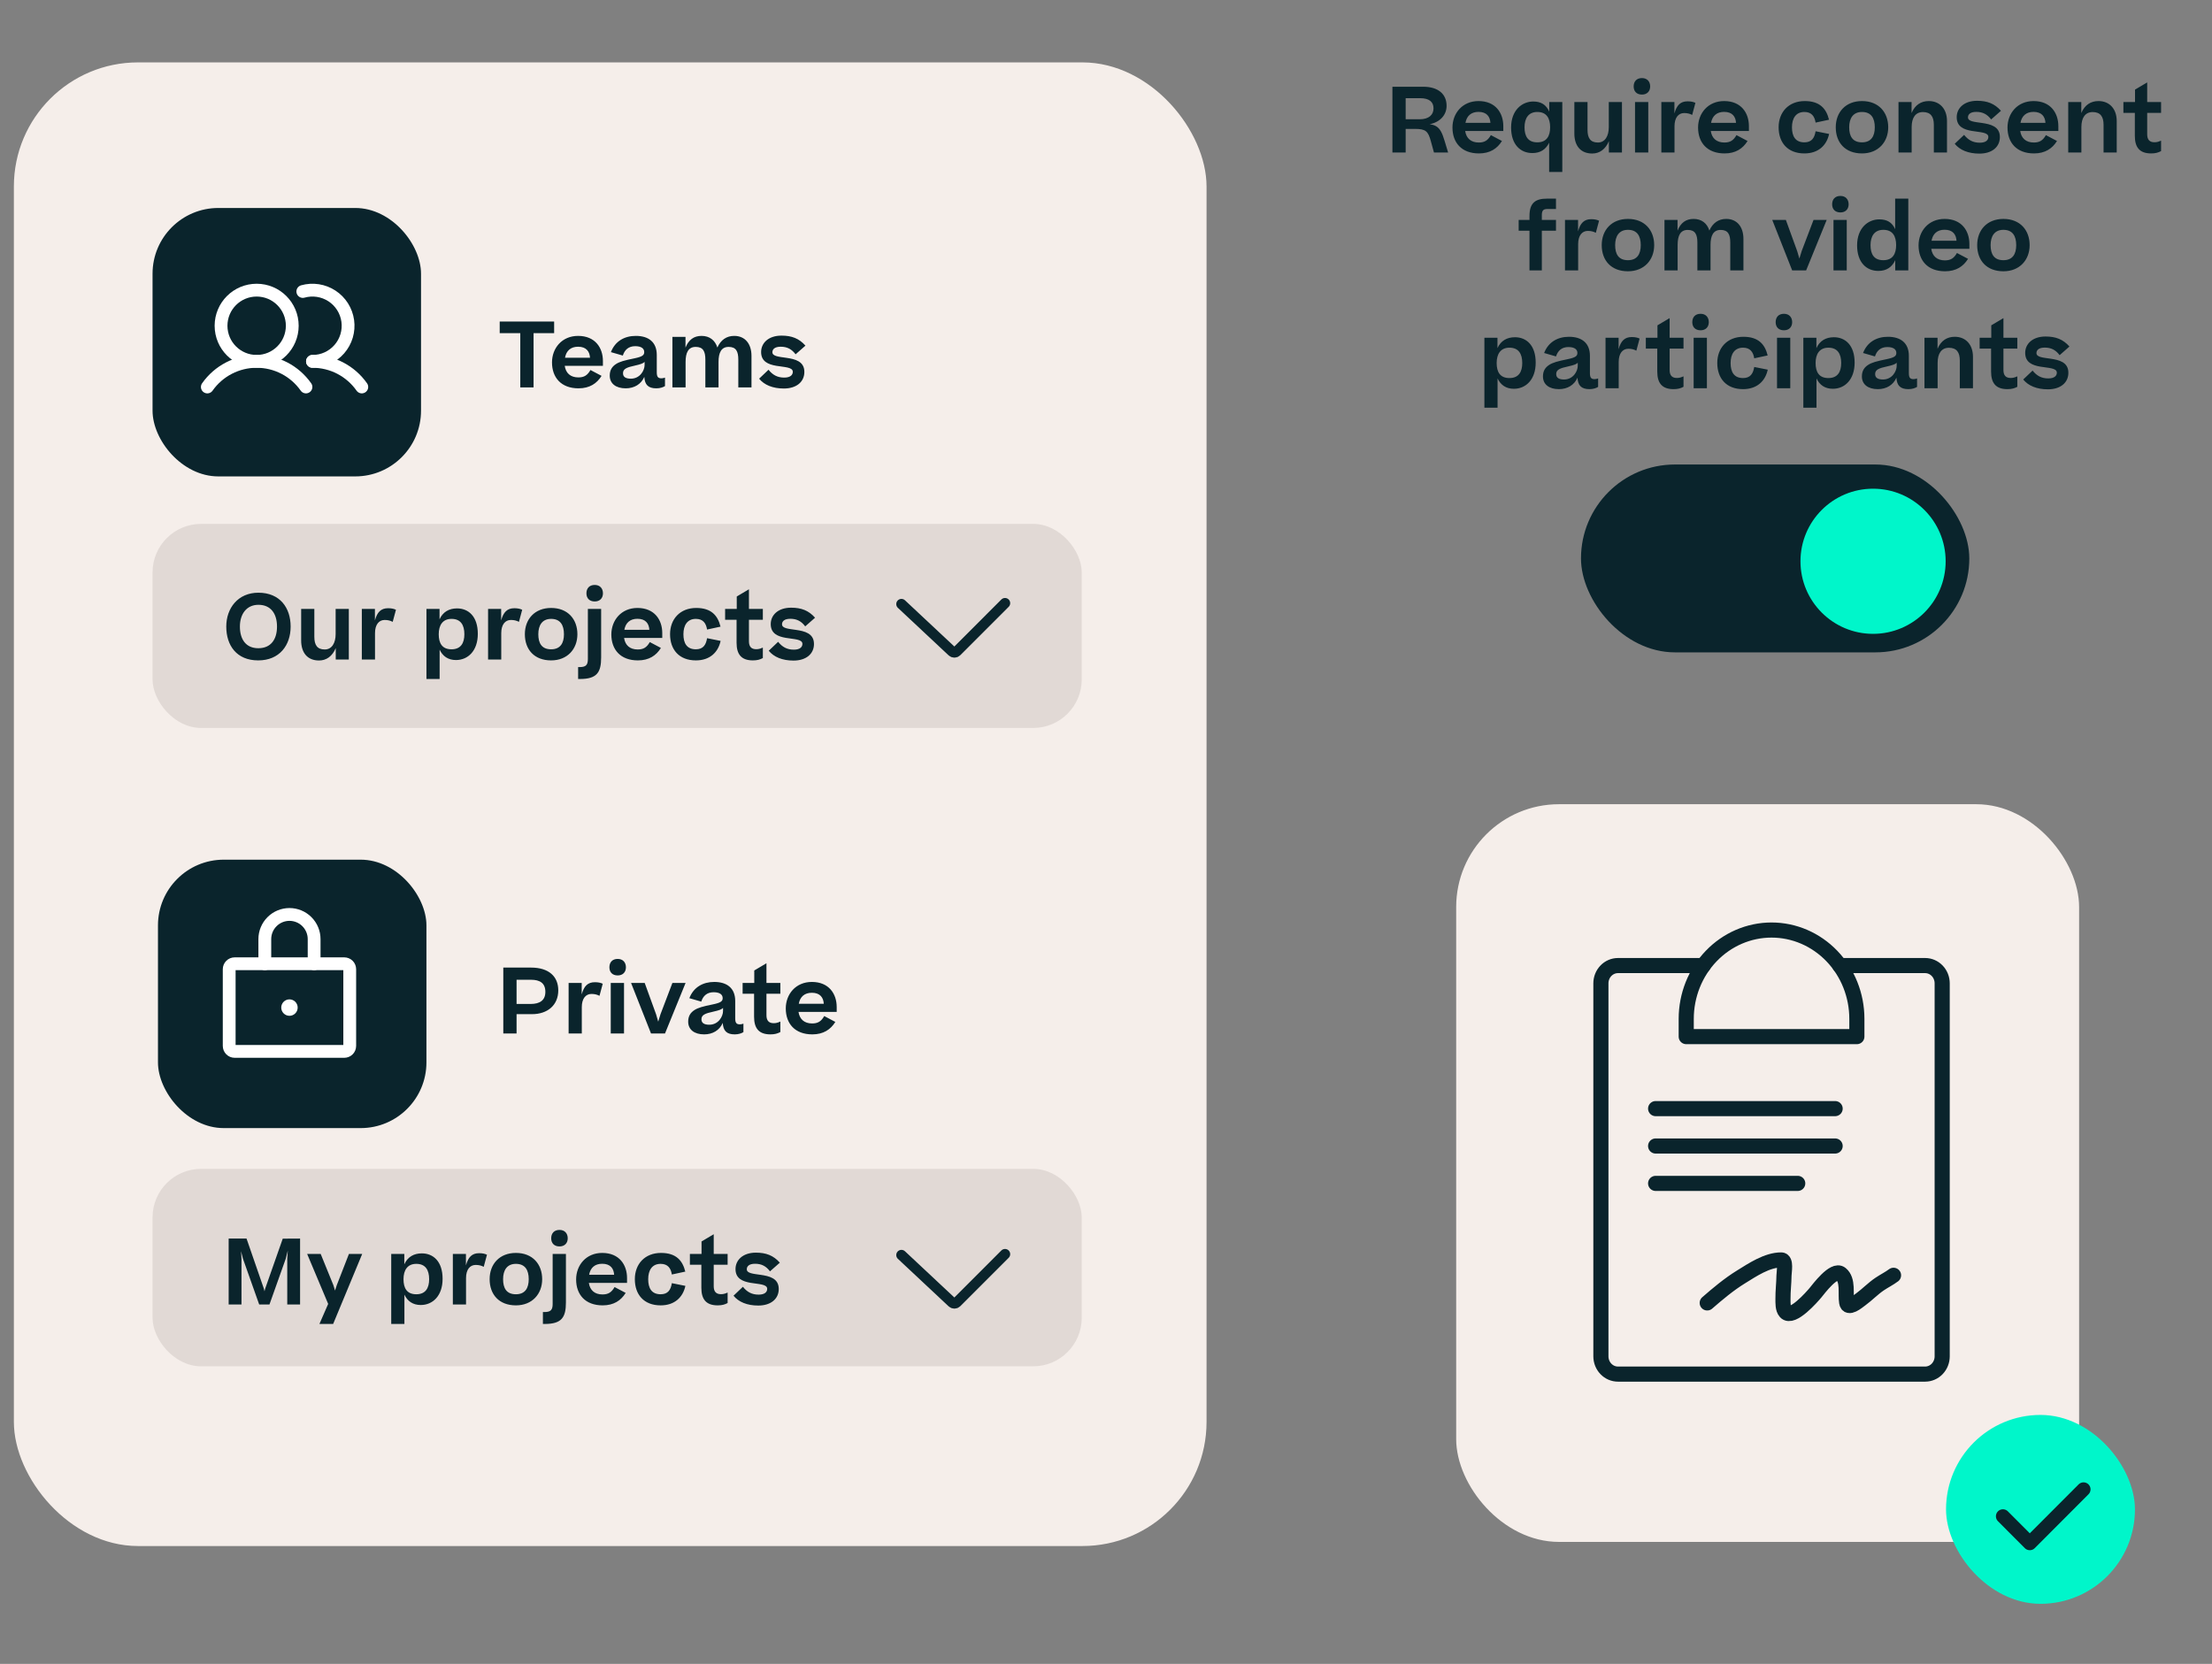 <svg width="319" height="240" viewBox="0 0 319 240" fill="none" xmlns="http://www.w3.org/2000/svg">
<rect x="0" y="0" width="319" height="240" fill="#808080" stroke="none"/>
<rect x="210" y="116" width="89.835" height="106.406" rx="14.827" fill="#F5EEEA"/>
<path d="M238.762 165.3H264.652" stroke="#0A242C" stroke-width="2.18" stroke-linecap="round" stroke-linejoin="round"/>
<path d="M238.762 170.693H259.258" stroke="#0A242C" stroke-width="2.18" stroke-linecap="round" stroke-linejoin="round"/>
<path d="M238.762 159.906H264.652" stroke="#0A242C" stroke-width="2.18" stroke-linecap="round" stroke-linejoin="round"/>
<path d="M265.324 139.273H277.628C278.281 139.273 278.907 139.543 279.368 140.024C279.83 140.504 280.089 141.156 280.089 141.835V195.638C280.089 196.318 279.83 196.969 279.368 197.45C278.907 197.93 278.281 198.2 277.628 198.2H233.332C232.679 198.2 232.053 197.93 231.592 197.45C231.13 196.969 230.871 196.318 230.871 195.638V141.835C230.871 141.156 231.13 140.504 231.592 140.024C232.053 139.543 232.679 139.273 233.332 139.273H245.636" stroke="#0A242C" stroke-width="2.18" stroke-linecap="round" stroke-linejoin="round"/>
<path d="M243.176 149.522V146.96C243.176 143.562 244.472 140.304 246.78 137.901C249.087 135.499 252.217 134.149 255.48 134.149C258.744 134.149 261.873 135.499 264.181 137.901C266.488 140.304 267.785 143.562 267.785 146.96V149.522H243.176Z" stroke="#0A242C" stroke-width="2.18" stroke-linecap="round" stroke-linejoin="round"/>
<path d="M246.203 187.934C247.732 186.605 249.333 185.259 251.059 184.194C252.727 183.165 254.821 181.733 256.883 181.733C257.627 181.733 257.283 183.433 257.276 183.981C257.263 185.105 257.118 186.216 257.129 187.344C257.134 187.908 257.084 188.795 257.506 189.255C258.474 190.312 261.308 187.074 261.82 186.458C262.255 185.935 264.478 182.924 265.479 183.743C266.589 184.651 266.105 186.608 266.315 187.869C266.494 188.944 267.853 187.78 268.358 187.409C269.3 186.717 270.102 185.866 271.073 185.211C271.725 184.771 272.449 184.417 273.074 183.948" stroke="#0A242C" stroke-width="2.18" stroke-linecap="round"/>
<g clip-path="url(#clip0_207_1745)">
<rect x="280.645" y="204.09" width="27.245" height="27.245" rx="13.623" fill="#00F6CA"/>
<path d="M300.475 214.823L292.722 222.593L288.846 218.708" stroke="#0A242C" stroke-width="2.018" stroke-linecap="round" stroke-linejoin="round"/>
</g>
<rect x="2" y="9" width="172" height="214" rx="17.901" fill="#F5EEEA"/>
<rect x="22" y="30" width="38.717" height="38.717" rx="9.482" fill="#0A242C"/>
<path d="M37.013 52.122C39.849 52.122 42.149 49.823 42.149 46.986C42.149 44.15 39.849 41.851 37.013 41.851C34.176 41.851 31.877 44.15 31.877 46.986C31.877 49.823 34.176 52.122 37.013 52.122Z" stroke="white" stroke-width="1.847" stroke-miterlimit="10"/>
<path d="M43.67 42.043C44.376 41.844 45.117 41.799 45.843 41.91C46.568 42.022 47.261 42.287 47.875 42.689C48.489 43.091 49.01 43.62 49.403 44.24C49.795 44.86 50.05 45.557 50.151 46.284C50.252 47.011 50.195 47.751 49.986 48.454C49.776 49.157 49.418 49.808 48.936 50.361C48.454 50.914 47.859 51.358 47.191 51.662C46.523 51.966 45.797 52.123 45.063 52.124" stroke="white" stroke-width="1.847" stroke-linecap="round" stroke-linejoin="round"/>
<path d="M29.9 55.817C30.703 54.676 31.767 53.744 33.005 53.102C34.243 52.459 35.617 52.123 37.012 52.123C38.407 52.123 39.781 52.459 41.019 53.101C42.256 53.744 43.321 54.675 44.123 55.816" stroke="white" stroke-width="1.847" stroke-linecap="round" stroke-linejoin="round"/>
<path d="M45.065 52.123C46.459 52.122 47.834 52.457 49.072 53.1C50.31 53.743 51.374 54.675 52.176 55.816" stroke="white" stroke-width="1.847" stroke-linecap="round" stroke-linejoin="round"/>
<rect x="22" y="75.566" width="134" height="29.434" rx="7" fill="#E1D9D5"/>
<rect x="22" y="168.598" width="134" height="28.479" rx="7" fill="#E1D9D5"/>
<path d="M72.064 48.058V46.379H79.915V48.058H76.947V55.883H75.033V48.058H72.064ZM86.754 54.216C86.077 55.31 85.035 56.013 83.434 56.013C80.908 56.013 79.606 54.438 79.606 52.276C79.606 50.219 81.039 48.449 83.369 48.449C85.843 48.449 86.949 50.181 86.949 52.068V52.771H81.442C81.598 53.826 82.275 54.438 83.408 54.438C84.254 54.438 84.723 54.125 85.153 53.37L86.754 54.216ZM83.369 50.011C82.314 50.011 81.663 50.584 81.481 51.6H85.088C85.035 50.701 84.554 50.011 83.369 50.011ZM90.237 56.013C88.832 56.013 87.933 55.336 87.933 54.177C87.933 53.344 88.298 52.862 88.832 52.511C89.352 52.172 90.055 51.977 91.474 51.691C92.685 51.443 92.906 51.209 92.906 50.779C92.906 50.311 92.542 49.933 91.605 49.933C90.654 49.933 90.081 50.454 89.821 51.287L88.102 50.792C88.714 49.191 90.081 48.449 91.696 48.449C93.518 48.449 94.716 49.334 94.716 51.196V53.696C94.716 54.373 94.911 54.568 95.393 54.568C95.588 54.568 95.758 54.516 95.901 54.464V55.688C95.64 55.857 95.198 56.013 94.651 56.013C93.479 56.013 92.984 55.492 92.919 54.36C92.464 55.414 91.474 56.013 90.237 56.013ZM90.98 54.62C92.294 54.62 92.959 53.435 92.959 52.641V52.198C92.776 52.407 92.386 52.55 91.618 52.719C90.342 52.993 89.847 53.214 89.847 53.839C89.847 54.373 90.237 54.62 90.98 54.62ZM98.871 52.198V55.883H96.97V48.592H98.858V50.141C99.314 48.996 100.082 48.449 101.175 48.449C102.334 48.449 103.128 49.087 103.454 50.128C103.948 49.022 104.781 48.449 105.888 48.449C107.45 48.449 108.375 49.595 108.375 51.339V55.883H106.474V51.873C106.474 50.701 106.161 50.037 105.081 50.037C104.026 50.037 103.623 50.858 103.623 52.198V55.883H101.722V51.873C101.722 50.701 101.41 50.037 100.329 50.037C99.274 50.037 98.871 50.858 98.871 52.198ZM109.476 54.62L110.83 53.331C111.429 54.086 112.119 54.464 113.095 54.464C113.981 54.464 114.332 54.086 114.332 53.63C114.332 52.941 113.108 52.967 111.924 52.758C110.817 52.563 109.763 52.159 109.763 50.779C109.763 49.49 110.804 48.41 112.705 48.41C114.176 48.41 115.231 48.813 116.155 49.855L114.736 51.105C114.189 50.376 113.538 50.011 112.588 50.011C111.689 50.011 111.39 50.402 111.39 50.805C111.39 51.404 112.353 51.456 113.408 51.613C114.645 51.795 115.999 52.107 115.999 53.644C115.999 55.089 114.853 56.039 113.043 56.039C111.429 56.039 110.205 55.518 109.476 54.62Z" fill="#0A242C"/>
<path d="M37.24 95.256C34.116 95.256 32.631 93.095 32.631 90.374C32.631 87.718 34.324 85.492 37.266 85.492C40.378 85.492 41.914 87.679 41.914 90.374C41.914 93.069 40.313 95.256 37.24 95.256ZM37.253 93.499C39.063 93.499 39.948 92.236 39.948 90.374C39.948 88.512 39.05 87.237 37.266 87.237C35.574 87.237 34.597 88.551 34.597 90.374C34.597 92.197 35.444 93.499 37.253 93.499ZM50.305 87.835V95.126H48.417V93.486C47.923 94.67 47.063 95.269 46.009 95.269C44.316 95.269 43.431 94.124 43.431 92.379V87.835H45.332V91.845C45.332 93.017 45.735 93.681 46.829 93.681C47.858 93.681 48.404 92.757 48.404 91.455V87.835H50.305ZM55.969 87.731C56.45 87.731 56.802 87.809 57.102 87.953L56.633 89.697C56.294 89.515 55.93 89.424 55.474 89.424C54.641 89.424 54.081 90.101 54.081 91.324V95.126H52.18V87.835H54.068V89.489C54.394 88.291 54.94 87.731 55.969 87.731ZM68.907 91.429C68.907 93.876 67.488 95.204 65.757 95.204C64.611 95.204 63.843 94.644 63.4 93.707V97.938H61.5V87.835H63.387V89.332C63.869 88.265 64.754 87.757 65.913 87.757C67.553 87.757 68.907 88.903 68.907 91.429ZM65.119 93.655C66.447 93.655 66.968 92.769 66.968 91.481C66.968 90.166 66.447 89.267 65.119 89.267C63.83 89.267 63.27 90.192 63.27 91.481C63.27 92.783 63.765 93.655 65.119 93.655ZM74.175 87.731C74.657 87.731 75.008 87.809 75.308 87.953L74.839 89.697C74.501 89.515 74.136 89.424 73.68 89.424C72.847 89.424 72.287 90.101 72.287 91.324V95.126H70.387V87.835H72.274V89.489C72.6 88.291 73.147 87.731 74.175 87.731ZM79.48 95.256C77.046 95.256 75.692 93.681 75.692 91.481C75.692 89.306 77.111 87.692 79.48 87.692C81.915 87.692 83.269 89.346 83.269 91.481C83.269 93.616 81.824 95.256 79.48 95.256ZM79.48 93.655C80.808 93.655 81.329 92.769 81.329 91.481C81.329 90.166 80.808 89.267 79.48 89.267C78.192 89.267 77.632 90.192 77.632 91.481C77.632 92.783 78.126 93.655 79.48 93.655ZM84.571 85.583C84.571 84.867 84.988 84.372 85.769 84.372C86.511 84.372 86.954 84.867 86.954 85.583C86.954 86.273 86.511 86.755 85.769 86.755C84.988 86.755 84.571 86.273 84.571 85.583ZM83.373 97.938V96.22H83.582C84.48 96.22 84.779 95.933 84.779 95.061V87.835H86.693V94.826C86.693 96.962 86.107 97.938 83.647 97.938H83.373ZM95.312 93.46C94.635 94.553 93.593 95.256 91.992 95.256C89.466 95.256 88.164 93.681 88.164 91.52C88.164 89.463 89.596 87.692 91.927 87.692C94.4 87.692 95.507 89.424 95.507 91.311V92.014H90C90.156 93.069 90.833 93.681 91.966 93.681C92.812 93.681 93.281 93.368 93.71 92.613L95.312 93.46ZM91.927 89.254C90.872 89.254 90.221 89.827 90.039 90.843H93.645C93.593 89.944 93.111 89.254 91.927 89.254ZM103.909 90.387L101.969 90.804C101.826 89.892 101.384 89.267 100.355 89.267C99.118 89.267 98.558 90.192 98.558 91.481C98.558 92.783 99.053 93.655 100.355 93.655C101.397 93.655 101.813 93.03 101.969 92.053L103.922 92.444C103.571 94.085 102.373 95.256 100.355 95.256C97.92 95.256 96.632 93.681 96.632 91.481C96.632 89.306 98.064 87.692 100.407 87.692C102.594 87.692 103.519 88.799 103.909 90.387ZM110.013 93.407V94.918C109.609 95.139 109.193 95.256 108.581 95.256C106.901 95.256 106.224 94.371 106.224 92.718V89.398H104.571V87.835H106.25V86.039L108.008 84.997V87.835H110.013V89.398H108.008V92.496C108.008 93.29 108.373 93.642 109.05 93.642C109.427 93.642 109.648 93.564 110.013 93.407ZM110.863 93.863L112.217 92.574C112.816 93.329 113.506 93.707 114.482 93.707C115.368 93.707 115.719 93.329 115.719 92.874C115.719 92.184 114.495 92.21 113.311 92.001C112.204 91.806 111.15 91.403 111.15 90.022C111.15 88.734 112.191 87.653 114.092 87.653C115.563 87.653 116.618 88.057 117.542 89.098L116.123 90.348C115.576 89.619 114.925 89.254 113.975 89.254C113.076 89.254 112.777 89.645 112.777 90.049C112.777 90.647 113.74 90.7 114.795 90.856C116.032 91.038 117.386 91.35 117.386 92.887C117.386 94.332 116.24 95.282 114.43 95.282C112.816 95.282 111.592 94.761 110.863 93.863Z" fill="#0A242C"/>
<path d="M40.775 178.665L43.275 178.652V188.156H41.426V181.595L41.504 180.384L41.204 181.569L38.861 188.156H37.377L35.046 181.582L34.76 180.475L34.825 181.595V188.156H32.976V178.652H35.554L38.054 185.878L38.145 186.255L38.236 185.891L40.775 178.665ZM52.236 180.866L48.044 190.968H46.065L47.327 188.078L44.294 180.866H46.247L48.083 185.383L48.317 186.151L48.564 185.383L50.322 180.866H52.236ZM63.828 184.459C63.828 186.906 62.409 188.234 60.677 188.234C59.531 188.234 58.763 187.675 58.321 186.737V190.968H56.42V180.866H58.308V182.363C58.789 181.295 59.675 180.787 60.833 180.787C62.474 180.787 63.828 181.933 63.828 184.459ZM60.039 186.685C61.367 186.685 61.888 185.8 61.888 184.511C61.888 183.196 61.367 182.298 60.039 182.298C58.75 182.298 58.191 183.222 58.191 184.511C58.191 185.813 58.685 186.685 60.039 186.685ZM69.095 180.761C69.577 180.761 69.929 180.84 70.228 180.983L69.759 182.727C69.421 182.545 69.056 182.454 68.601 182.454C67.767 182.454 67.208 183.131 67.208 184.355V188.156H65.307V180.866H67.195V182.519C67.52 181.321 68.067 180.761 69.095 180.761ZM74.401 188.286C71.966 188.286 70.612 186.711 70.612 184.511C70.612 182.337 72.031 180.722 74.401 180.722C76.835 180.722 78.189 182.376 78.189 184.511C78.189 186.646 76.744 188.286 74.401 188.286ZM74.401 186.685C75.729 186.685 76.249 185.8 76.249 184.511C76.249 183.196 75.729 182.298 74.401 182.298C73.112 182.298 72.552 183.222 72.552 184.511C72.552 185.813 73.047 186.685 74.401 186.685ZM79.491 178.613C79.491 177.897 79.908 177.403 80.689 177.403C81.431 177.403 81.874 177.897 81.874 178.613C81.874 179.303 81.431 179.785 80.689 179.785C79.908 179.785 79.491 179.303 79.491 178.613ZM78.294 190.968V189.25H78.502C79.4 189.25 79.7 188.963 79.7 188.091V180.866H81.613V187.857C81.613 189.992 81.028 190.968 78.567 190.968H78.294ZM90.232 186.49C89.555 187.583 88.513 188.286 86.912 188.286C84.386 188.286 83.085 186.711 83.085 184.55C83.085 182.493 84.517 180.722 86.847 180.722C89.321 180.722 90.427 182.454 90.427 184.342V185.045H84.92C85.076 186.099 85.753 186.711 86.886 186.711C87.732 186.711 88.201 186.399 88.631 185.644L90.232 186.49ZM86.847 182.285C85.792 182.285 85.141 182.858 84.959 183.873H88.566C88.513 182.975 88.032 182.285 86.847 182.285ZM98.829 183.417L96.89 183.834C96.746 182.923 96.304 182.298 95.275 182.298C94.038 182.298 93.479 183.222 93.479 184.511C93.479 185.813 93.973 186.685 95.275 186.685C96.317 186.685 96.734 186.06 96.89 185.084L98.843 185.474C98.491 187.115 97.293 188.286 95.275 188.286C92.841 188.286 91.552 186.711 91.552 184.511C91.552 182.337 92.984 180.722 95.327 180.722C97.515 180.722 98.439 181.829 98.829 183.417ZM104.933 186.438V187.948C104.53 188.169 104.113 188.286 103.501 188.286C101.822 188.286 101.145 187.401 101.145 185.748V182.428H99.491V180.866H101.171V179.069L102.928 178.027V180.866H104.933V182.428H102.928V185.526C102.928 186.321 103.293 186.672 103.97 186.672C104.347 186.672 104.569 186.594 104.933 186.438ZM105.784 186.893L107.137 185.605C107.736 186.36 108.426 186.737 109.403 186.737C110.288 186.737 110.64 186.36 110.64 185.904C110.64 185.214 109.416 185.24 108.231 185.032C107.124 184.836 106.07 184.433 106.07 183.053C106.07 181.764 107.111 180.683 109.012 180.683C110.483 180.683 111.538 181.087 112.462 182.128L111.043 183.378C110.496 182.649 109.845 182.285 108.895 182.285C107.997 182.285 107.697 182.675 107.697 183.079C107.697 183.678 108.661 183.73 109.715 183.886C110.952 184.068 112.306 184.381 112.306 185.917C112.306 187.362 111.16 188.312 109.351 188.312C107.736 188.312 106.513 187.792 105.784 186.893Z" fill="#0A242C"/>
<path d="M144.936 87L137.962 93.977C137.786 94.153 137.502 94.157 137.321 93.988L129.999 87.132" stroke="#0A242C" stroke-width="1.495" stroke-linecap="round"/>
<path d="M144.936 180.897L137.962 187.875C137.786 188.05 137.502 188.055 137.321 187.885L129.999 181.029" stroke="#0A242C" stroke-width="1.495" stroke-linecap="round"/>
<rect x="22.781" y="124" width="38.717" height="38.717" rx="9.482" fill="#0A242C"/>
<path d="M49.646 139.012H33.843C33.407 139.012 33.053 139.365 33.053 139.802V150.864C33.053 151.3 33.407 151.654 33.843 151.654H49.646C50.082 151.654 50.436 151.3 50.436 150.864V139.802C50.436 139.365 50.082 139.012 49.646 139.012Z" stroke="white" stroke-width="1.847" stroke-linecap="round" stroke-linejoin="round"/>
<path d="M38.19 139.012V135.456C38.19 134.513 38.564 133.609 39.231 132.942C39.898 132.275 40.802 131.9 41.745 131.9C42.688 131.9 43.593 132.275 44.259 132.942C44.926 133.609 45.301 134.513 45.301 135.456V139.012" stroke="white" stroke-width="1.847" stroke-linecap="round" stroke-linejoin="round"/>
<path d="M41.744 146.519C42.398 146.519 42.929 145.988 42.929 145.334C42.929 144.679 42.398 144.148 41.744 144.148C41.089 144.148 40.559 144.679 40.559 145.334C40.559 145.988 41.089 146.519 41.744 146.519Z" fill="white"/>
<path d="M76.722 146.282H74.496V149.068H72.582V139.564H76.579C79.169 139.564 80.51 140.866 80.51 142.845C80.51 144.98 78.974 146.282 76.722 146.282ZM76.592 141.322H74.496V144.811H76.527C77.881 144.811 78.649 144.264 78.649 143.067C78.649 141.804 77.855 141.322 76.592 141.322ZM85.79 141.674C86.272 141.674 86.624 141.752 86.923 141.895L86.454 143.639C86.116 143.457 85.751 143.366 85.296 143.366C84.463 143.366 83.903 144.043 83.903 145.267V149.068H82.002V141.778H83.89V143.431C84.215 142.233 84.762 141.674 85.79 141.674ZM87.884 139.525C87.884 138.809 88.301 138.315 89.082 138.315C89.824 138.315 90.267 138.809 90.267 139.525C90.267 140.215 89.824 140.697 89.082 140.697C88.301 140.697 87.884 140.215 87.884 139.525ZM89.993 141.778V149.068H88.079V141.778H89.993ZM95.903 149.068H93.885L91.007 141.778H92.973L94.614 146.295L94.926 147.363L95.252 146.295L96.97 141.778H98.871L95.903 149.068ZM101.549 149.199C100.143 149.199 99.245 148.522 99.245 147.363C99.245 146.53 99.609 146.048 100.143 145.696C100.664 145.358 101.367 145.163 102.786 144.876C103.997 144.629 104.218 144.395 104.218 143.965C104.218 143.496 103.853 143.119 102.916 143.119C101.966 143.119 101.393 143.639 101.132 144.473L99.414 143.978C100.026 142.377 101.393 141.635 103.007 141.635C104.83 141.635 106.028 142.52 106.028 144.382V146.881C106.028 147.558 106.223 147.753 106.705 147.753C106.9 147.753 107.069 147.701 107.212 147.649V148.873C106.952 149.042 106.509 149.199 105.962 149.199C104.791 149.199 104.296 148.678 104.231 147.545C103.775 148.6 102.786 149.199 101.549 149.199ZM102.291 147.806C103.606 147.806 104.27 146.621 104.27 145.827V145.384C104.088 145.592 103.697 145.735 102.929 145.905C101.653 146.178 101.158 146.399 101.158 147.024C101.158 147.558 101.549 147.806 102.291 147.806ZM112.538 147.35V148.86C112.134 149.081 111.718 149.199 111.106 149.199C109.426 149.199 108.749 148.313 108.749 146.66V143.34H107.096V141.778H108.775V139.981L110.533 138.94V141.778H112.538V143.34H110.533V146.439C110.533 147.233 110.898 147.584 111.575 147.584C111.952 147.584 112.173 147.506 112.538 147.35ZM120.467 147.402C119.79 148.496 118.749 149.199 117.147 149.199C114.622 149.199 113.32 147.623 113.32 145.462C113.32 143.405 114.752 141.635 117.082 141.635C119.556 141.635 120.663 143.366 120.663 145.254V145.957H115.155C115.312 147.011 115.989 147.623 117.121 147.623C117.968 147.623 118.436 147.311 118.866 146.556L120.467 147.402ZM117.082 143.197C116.028 143.197 115.377 143.77 115.195 144.785H118.801C118.749 143.887 118.267 143.197 117.082 143.197Z" fill="#0A242C"/>
<path d="M204.068 18.594H202.716V22H200.805V12.51H205.225C207.435 12.51 208.618 13.589 208.618 15.266C208.618 16.566 207.695 17.619 206.174 17.918C206.564 17.97 206.863 18.061 207.123 18.217C207.682 18.555 207.994 19.192 208.332 20.323L208.839 22H206.798L206.343 20.349C205.953 18.919 205.602 18.594 204.068 18.594ZM204.77 14.161H202.716V17.203H204.731C206.057 17.203 206.733 16.566 206.733 15.63C206.733 14.694 206.122 14.161 204.77 14.161ZM216.602 20.336C215.926 21.428 214.886 22.13 213.287 22.13C210.765 22.13 209.465 20.557 209.465 18.399C209.465 16.345 210.895 14.577 213.222 14.577C215.692 14.577 216.797 16.306 216.797 18.191V18.893H211.298C211.454 19.946 212.13 20.557 213.261 20.557C214.106 20.557 214.574 20.245 215.003 19.491L216.602 20.336ZM213.222 16.137C212.169 16.137 211.519 16.709 211.337 17.723H214.938C214.886 16.826 214.405 16.137 213.222 16.137ZM217.921 18.399C217.921 15.877 219.507 14.642 221.119 14.642C222.237 14.642 222.978 15.097 223.42 16.098V14.72H225.305V24.808H223.407V20.583C222.939 21.545 222.159 22.078 220.989 22.078C219.26 22.078 217.921 20.843 217.921 18.399ZM221.704 20.531C223.03 20.531 223.55 19.647 223.55 18.36C223.55 17.047 223.03 16.15 221.704 16.15C220.417 16.15 219.858 17.073 219.858 18.36C219.858 19.66 220.352 20.531 221.704 20.531ZM233.907 14.72V22H232.022V20.362C231.528 21.545 230.67 22.143 229.617 22.143C227.927 22.143 227.043 20.999 227.043 19.257V14.72H228.941V18.724C228.941 19.894 229.344 20.557 230.436 20.557C231.463 20.557 232.009 19.634 232.009 18.334V14.72H233.907ZM235.597 12.471C235.597 11.756 236.013 11.262 236.793 11.262C237.534 11.262 237.976 11.756 237.976 12.471C237.976 13.16 237.534 13.641 236.793 13.641C236.013 13.641 235.597 13.16 235.597 12.471ZM237.703 14.72V22H235.792V14.72H237.703ZM243.371 14.616C243.852 14.616 244.203 14.694 244.502 14.837L244.034 16.579C243.696 16.397 243.332 16.306 242.877 16.306C242.045 16.306 241.486 16.982 241.486 18.204V22H239.588V14.72H241.473V16.371C241.798 15.175 242.344 14.616 243.371 14.616ZM252.022 20.336C251.346 21.428 250.306 22.13 248.707 22.13C246.185 22.13 244.885 20.557 244.885 18.399C244.885 16.345 246.315 14.577 248.642 14.577C251.112 14.577 252.217 16.306 252.217 18.191V18.893H246.718C246.874 19.946 247.55 20.557 248.681 20.557C249.526 20.557 249.994 20.245 250.423 19.491L252.022 20.336ZM248.642 16.137C247.589 16.137 246.939 16.709 246.757 17.723H250.358C250.306 16.826 249.825 16.137 248.642 16.137ZM263.769 17.268L261.832 17.684C261.689 16.774 261.247 16.15 260.22 16.15C258.985 16.15 258.426 17.073 258.426 18.36C258.426 19.66 258.92 20.531 260.22 20.531C261.26 20.531 261.676 19.907 261.832 18.932L263.782 19.322C263.431 20.96 262.235 22.13 260.22 22.13C257.789 22.13 256.502 20.557 256.502 18.36C256.502 16.189 257.932 14.577 260.272 14.577C262.456 14.577 263.379 15.682 263.769 17.268ZM268.524 22.13C266.093 22.13 264.741 20.557 264.741 18.36C264.741 16.189 266.158 14.577 268.524 14.577C270.955 14.577 272.307 16.228 272.307 18.36C272.307 20.492 270.864 22.13 268.524 22.13ZM268.524 20.531C269.85 20.531 270.37 19.647 270.37 18.36C270.37 17.047 269.85 16.15 268.524 16.15C267.237 16.15 266.678 17.073 266.678 18.36C266.678 19.66 267.172 20.531 268.524 20.531ZM273.789 22V14.72H275.674V16.306C276.168 15.136 277.039 14.577 278.157 14.577C279.756 14.577 280.783 15.721 280.783 17.463V22H278.885V17.996C278.885 16.826 278.43 16.163 277.312 16.163C276.246 16.163 275.687 16.982 275.687 18.321V22H273.789ZM281.897 20.739L283.249 19.452C283.847 20.206 284.536 20.583 285.511 20.583C286.395 20.583 286.746 20.206 286.746 19.751C286.746 19.062 285.524 19.088 284.341 18.88C283.236 18.685 282.183 18.282 282.183 16.904C282.183 15.617 283.223 14.538 285.121 14.538C286.59 14.538 287.643 14.941 288.566 15.981L287.149 17.229C286.603 16.501 285.953 16.137 285.004 16.137C284.107 16.137 283.808 16.527 283.808 16.93C283.808 17.528 284.77 17.58 285.823 17.736C287.058 17.918 288.41 18.23 288.41 19.764C288.41 21.207 287.266 22.156 285.459 22.156C283.847 22.156 282.625 21.636 281.897 20.739ZM296.646 20.336C295.97 21.428 294.93 22.13 293.331 22.13C290.809 22.13 289.509 20.557 289.509 18.399C289.509 16.345 290.939 14.577 293.266 14.577C295.736 14.577 296.841 16.306 296.841 18.191V18.893H291.342C291.498 19.946 292.174 20.557 293.305 20.557C294.15 20.557 294.618 20.245 295.047 19.491L296.646 20.336ZM293.266 16.137C292.213 16.137 291.563 16.709 291.381 17.723H294.982C294.93 16.826 294.449 16.137 293.266 16.137ZM298.266 22V14.72H300.151V16.306C300.645 15.136 301.516 14.577 302.634 14.577C304.233 14.577 305.26 15.721 305.26 17.463V22H303.362V17.996C303.362 16.826 302.907 16.163 301.789 16.163C300.723 16.163 300.164 16.982 300.164 18.321V22H298.266ZM311.656 20.284V21.792C311.253 22.013 310.837 22.13 310.226 22.13C308.549 22.13 307.873 21.246 307.873 19.595V16.28H306.222V14.72H307.899V12.926L309.654 11.886V14.72H311.656V16.28H309.654V19.374C309.654 20.167 310.018 20.518 310.694 20.518C311.071 20.518 311.292 20.44 311.656 20.284ZM220.572 39V33.28H219.012V31.72H220.572V31.148C220.572 29.224 221.469 28.652 223.094 28.652H224.394V30.147H223.133C222.535 30.147 222.353 30.407 222.353 31.044V31.72H224.394V33.28H222.353V39H220.572ZM229.476 31.616C229.957 31.616 230.308 31.694 230.607 31.837L230.139 33.579C229.801 33.397 229.437 33.306 228.982 33.306C228.15 33.306 227.591 33.982 227.591 35.204V39H225.693V31.72H227.578V33.371C227.903 32.175 228.449 31.616 229.476 31.616ZM234.773 39.13C232.342 39.13 230.99 37.557 230.99 35.36C230.99 33.189 232.407 31.577 234.773 31.577C237.204 31.577 238.556 33.228 238.556 35.36C238.556 37.492 237.113 39.13 234.773 39.13ZM234.773 37.531C236.099 37.531 236.619 36.647 236.619 35.36C236.619 34.047 236.099 33.15 234.773 33.15C233.486 33.15 232.927 34.073 232.927 35.36C232.927 36.66 233.421 37.531 234.773 37.531ZM241.937 35.321V39H240.039V31.72H241.924V33.267C242.379 32.123 243.146 31.577 244.238 31.577C245.395 31.577 246.188 32.214 246.513 33.254C247.007 32.149 247.839 31.577 248.944 31.577C250.504 31.577 251.427 32.721 251.427 34.463V39H249.529V34.996C249.529 33.826 249.217 33.163 248.138 33.163C247.085 33.163 246.682 33.982 246.682 35.321V39H244.784V34.996C244.784 33.826 244.472 33.163 243.393 33.163C242.34 33.163 241.937 33.982 241.937 35.321ZM260.47 39H258.455L255.582 31.72H257.545L259.183 36.231L259.495 37.297L259.82 36.231L261.536 31.72H263.434L260.47 39ZM264.219 29.471C264.219 28.756 264.635 28.262 265.415 28.262C266.156 28.262 266.598 28.756 266.598 29.471C266.598 30.16 266.156 30.641 265.415 30.641C264.635 30.641 264.219 30.16 264.219 29.471ZM266.325 31.72V39H264.414V31.72H266.325ZM267.819 35.399C267.819 32.877 269.405 31.642 271.017 31.642C272.148 31.642 272.876 32.084 273.305 33.059V28.652H275.203V39H273.318V37.531C272.863 38.519 272.07 39.078 270.887 39.078C269.158 39.078 267.819 37.843 267.819 35.399ZM271.602 37.531C272.928 37.531 273.448 36.647 273.448 35.36C273.448 34.047 272.928 33.15 271.602 33.15C270.315 33.15 269.756 34.073 269.756 35.36C269.756 36.66 270.25 37.531 271.602 37.531ZM283.818 37.336C283.142 38.428 282.102 39.13 280.503 39.13C277.981 39.13 276.681 37.557 276.681 35.399C276.681 33.345 278.111 31.577 280.438 31.577C282.908 31.577 284.013 33.306 284.013 35.191V35.893H278.514C278.67 36.946 279.346 37.557 280.477 37.557C281.322 37.557 281.79 37.245 282.219 36.491L283.818 37.336ZM280.438 33.137C279.385 33.137 278.735 33.709 278.553 34.723H282.154C282.102 33.826 281.621 33.137 280.438 33.137ZM288.919 39.13C286.488 39.13 285.136 37.557 285.136 35.36C285.136 33.189 286.553 31.577 288.919 31.577C291.35 31.577 292.702 33.228 292.702 35.36C292.702 37.492 291.259 39.13 288.919 39.13ZM288.919 37.531C290.245 37.531 290.765 36.647 290.765 35.36C290.765 34.047 290.245 33.15 288.919 33.15C287.632 33.15 287.073 34.073 287.073 35.36C287.073 36.66 287.567 37.531 288.919 37.531ZM221.467 52.308C221.467 54.752 220.05 56.078 218.321 56.078C217.177 56.078 216.41 55.519 215.968 54.583V58.808H214.07V48.72H215.955V50.215C216.436 49.149 217.32 48.642 218.477 48.642C220.115 48.642 221.467 49.786 221.467 52.308ZM217.684 54.531C219.01 54.531 219.53 53.647 219.53 52.36C219.53 51.047 219.01 50.15 217.684 50.15C216.397 50.15 215.838 51.073 215.838 52.36C215.838 53.66 216.332 54.531 217.684 54.531ZM224.816 56.13C223.412 56.13 222.515 55.454 222.515 54.297C222.515 53.465 222.879 52.984 223.412 52.633C223.932 52.295 224.634 52.1 226.051 51.814C227.26 51.567 227.481 51.333 227.481 50.904C227.481 50.436 227.117 50.059 226.181 50.059C225.232 50.059 224.66 50.579 224.4 51.411L222.684 50.917C223.295 49.318 224.66 48.577 226.272 48.577C228.092 48.577 229.288 49.461 229.288 51.32V53.816C229.288 54.492 229.483 54.687 229.964 54.687C230.159 54.687 230.328 54.635 230.471 54.583V55.805C230.211 55.974 229.769 56.13 229.223 56.13C228.053 56.13 227.559 55.61 227.494 54.479C227.039 55.532 226.051 56.13 224.816 56.13ZM225.557 54.739C226.87 54.739 227.533 53.556 227.533 52.763V52.321C227.351 52.529 226.961 52.672 226.194 52.841C224.92 53.114 224.426 53.335 224.426 53.959C224.426 54.492 224.816 54.739 225.557 54.739ZM235.322 48.616C235.803 48.616 236.154 48.694 236.453 48.837L235.985 50.579C235.647 50.397 235.283 50.306 234.828 50.306C233.996 50.306 233.437 50.982 233.437 52.204V56H231.539V48.72H233.424V50.371C233.749 49.175 234.295 48.616 235.322 48.616ZM242.784 54.284V55.792C242.381 56.013 241.965 56.13 241.354 56.13C239.677 56.13 239.001 55.246 239.001 53.595V50.28H237.35V48.72H239.027V46.926L240.782 45.886V48.72H242.784V50.28H240.782V53.374C240.782 54.167 241.146 54.518 241.822 54.518C242.199 54.518 242.42 54.44 242.784 54.284ZM244.052 46.471C244.052 45.756 244.468 45.262 245.248 45.262C245.989 45.262 246.431 45.756 246.431 46.471C246.431 47.16 245.989 47.641 245.248 47.641C244.468 47.641 244.052 47.16 244.052 46.471ZM246.158 48.72V56H244.247V48.72H246.158ZM254.92 51.268L252.983 51.684C252.84 50.774 252.398 50.15 251.371 50.15C250.136 50.15 249.577 51.073 249.577 52.36C249.577 53.66 250.071 54.531 251.371 54.531C252.411 54.531 252.827 53.907 252.983 52.932L254.933 53.322C254.582 54.96 253.386 56.13 251.371 56.13C248.94 56.13 247.653 54.557 247.653 52.36C247.653 50.189 249.083 48.577 251.423 48.577C253.607 48.577 254.53 49.682 254.92 51.268ZM256.075 46.471C256.075 45.756 256.491 45.262 257.271 45.262C258.012 45.262 258.454 45.756 258.454 46.471C258.454 47.16 258.012 47.641 257.271 47.641C256.491 47.641 256.075 47.16 256.075 46.471ZM258.181 48.72V56H256.27V48.72H258.181ZM267.462 52.308C267.462 54.752 266.045 56.078 264.316 56.078C263.172 56.078 262.405 55.519 261.963 54.583V58.808H260.065V48.72H261.95V50.215C262.431 49.149 263.315 48.642 264.472 48.642C266.11 48.642 267.462 49.786 267.462 52.308ZM263.679 54.531C265.005 54.531 265.525 53.647 265.525 52.36C265.525 51.047 265.005 50.15 263.679 50.15C262.392 50.15 261.833 51.073 261.833 52.36C261.833 53.66 262.327 54.531 263.679 54.531ZM270.811 56.13C269.407 56.13 268.51 55.454 268.51 54.297C268.51 53.465 268.874 52.984 269.407 52.633C269.927 52.295 270.629 52.1 272.046 51.814C273.255 51.567 273.476 51.333 273.476 50.904C273.476 50.436 273.112 50.059 272.176 50.059C271.227 50.059 270.655 50.579 270.395 51.411L268.679 50.917C269.29 49.318 270.655 48.577 272.267 48.577C274.087 48.577 275.283 49.461 275.283 51.32V53.816C275.283 54.492 275.478 54.687 275.959 54.687C276.154 54.687 276.323 54.635 276.466 54.583V55.805C276.206 55.974 275.764 56.13 275.218 56.13C274.048 56.13 273.554 55.61 273.489 54.479C273.034 55.532 272.046 56.13 270.811 56.13ZM271.552 54.739C272.865 54.739 273.528 53.556 273.528 52.763V52.321C273.346 52.529 272.956 52.672 272.189 52.841C270.915 53.114 270.421 53.335 270.421 53.959C270.421 54.492 270.811 54.739 271.552 54.739ZM277.534 56V48.72H279.419V50.306C279.913 49.136 280.784 48.577 281.902 48.577C283.501 48.577 284.528 49.721 284.528 51.463V56H282.63V51.996C282.63 50.826 282.175 50.163 281.057 50.163C279.991 50.163 279.432 50.982 279.432 52.321V56H277.534ZM290.925 54.284V55.792C290.522 56.013 290.106 56.13 289.495 56.13C287.818 56.13 287.142 55.246 287.142 53.595V50.28H285.491V48.72H287.168V46.926L288.923 45.886V48.72H290.925V50.28H288.923V53.374C288.923 54.167 289.287 54.518 289.963 54.518C290.34 54.518 290.561 54.44 290.925 54.284ZM291.774 54.739L293.126 53.452C293.724 54.206 294.413 54.583 295.388 54.583C296.272 54.583 296.623 54.206 296.623 53.751C296.623 53.062 295.401 53.088 294.218 52.88C293.113 52.685 292.06 52.282 292.06 50.904C292.06 49.617 293.1 48.538 294.998 48.538C296.467 48.538 297.52 48.941 298.443 49.981L297.026 51.229C296.48 50.501 295.83 50.137 294.881 50.137C293.984 50.137 293.685 50.527 293.685 50.93C293.685 51.528 294.647 51.58 295.7 51.736C296.935 51.918 298.287 52.23 298.287 53.764C298.287 55.207 297.143 56.156 295.336 56.156C293.724 56.156 292.502 55.636 291.774 54.739Z" fill="#0A242C"/>
<rect x="228" y="67" width="56" height="27.097" rx="13.548" fill="#0A242C"/>
<circle cx="270.121" cy="80.958" r="10.468" fill="#00F6CA"/>
<defs>
<clipPath id="clip0_207_1745">
<rect width="27.245" height="27.91" fill="white" transform="translate(280.646 204.09)"/>
</clipPath>
</defs>
</svg>
